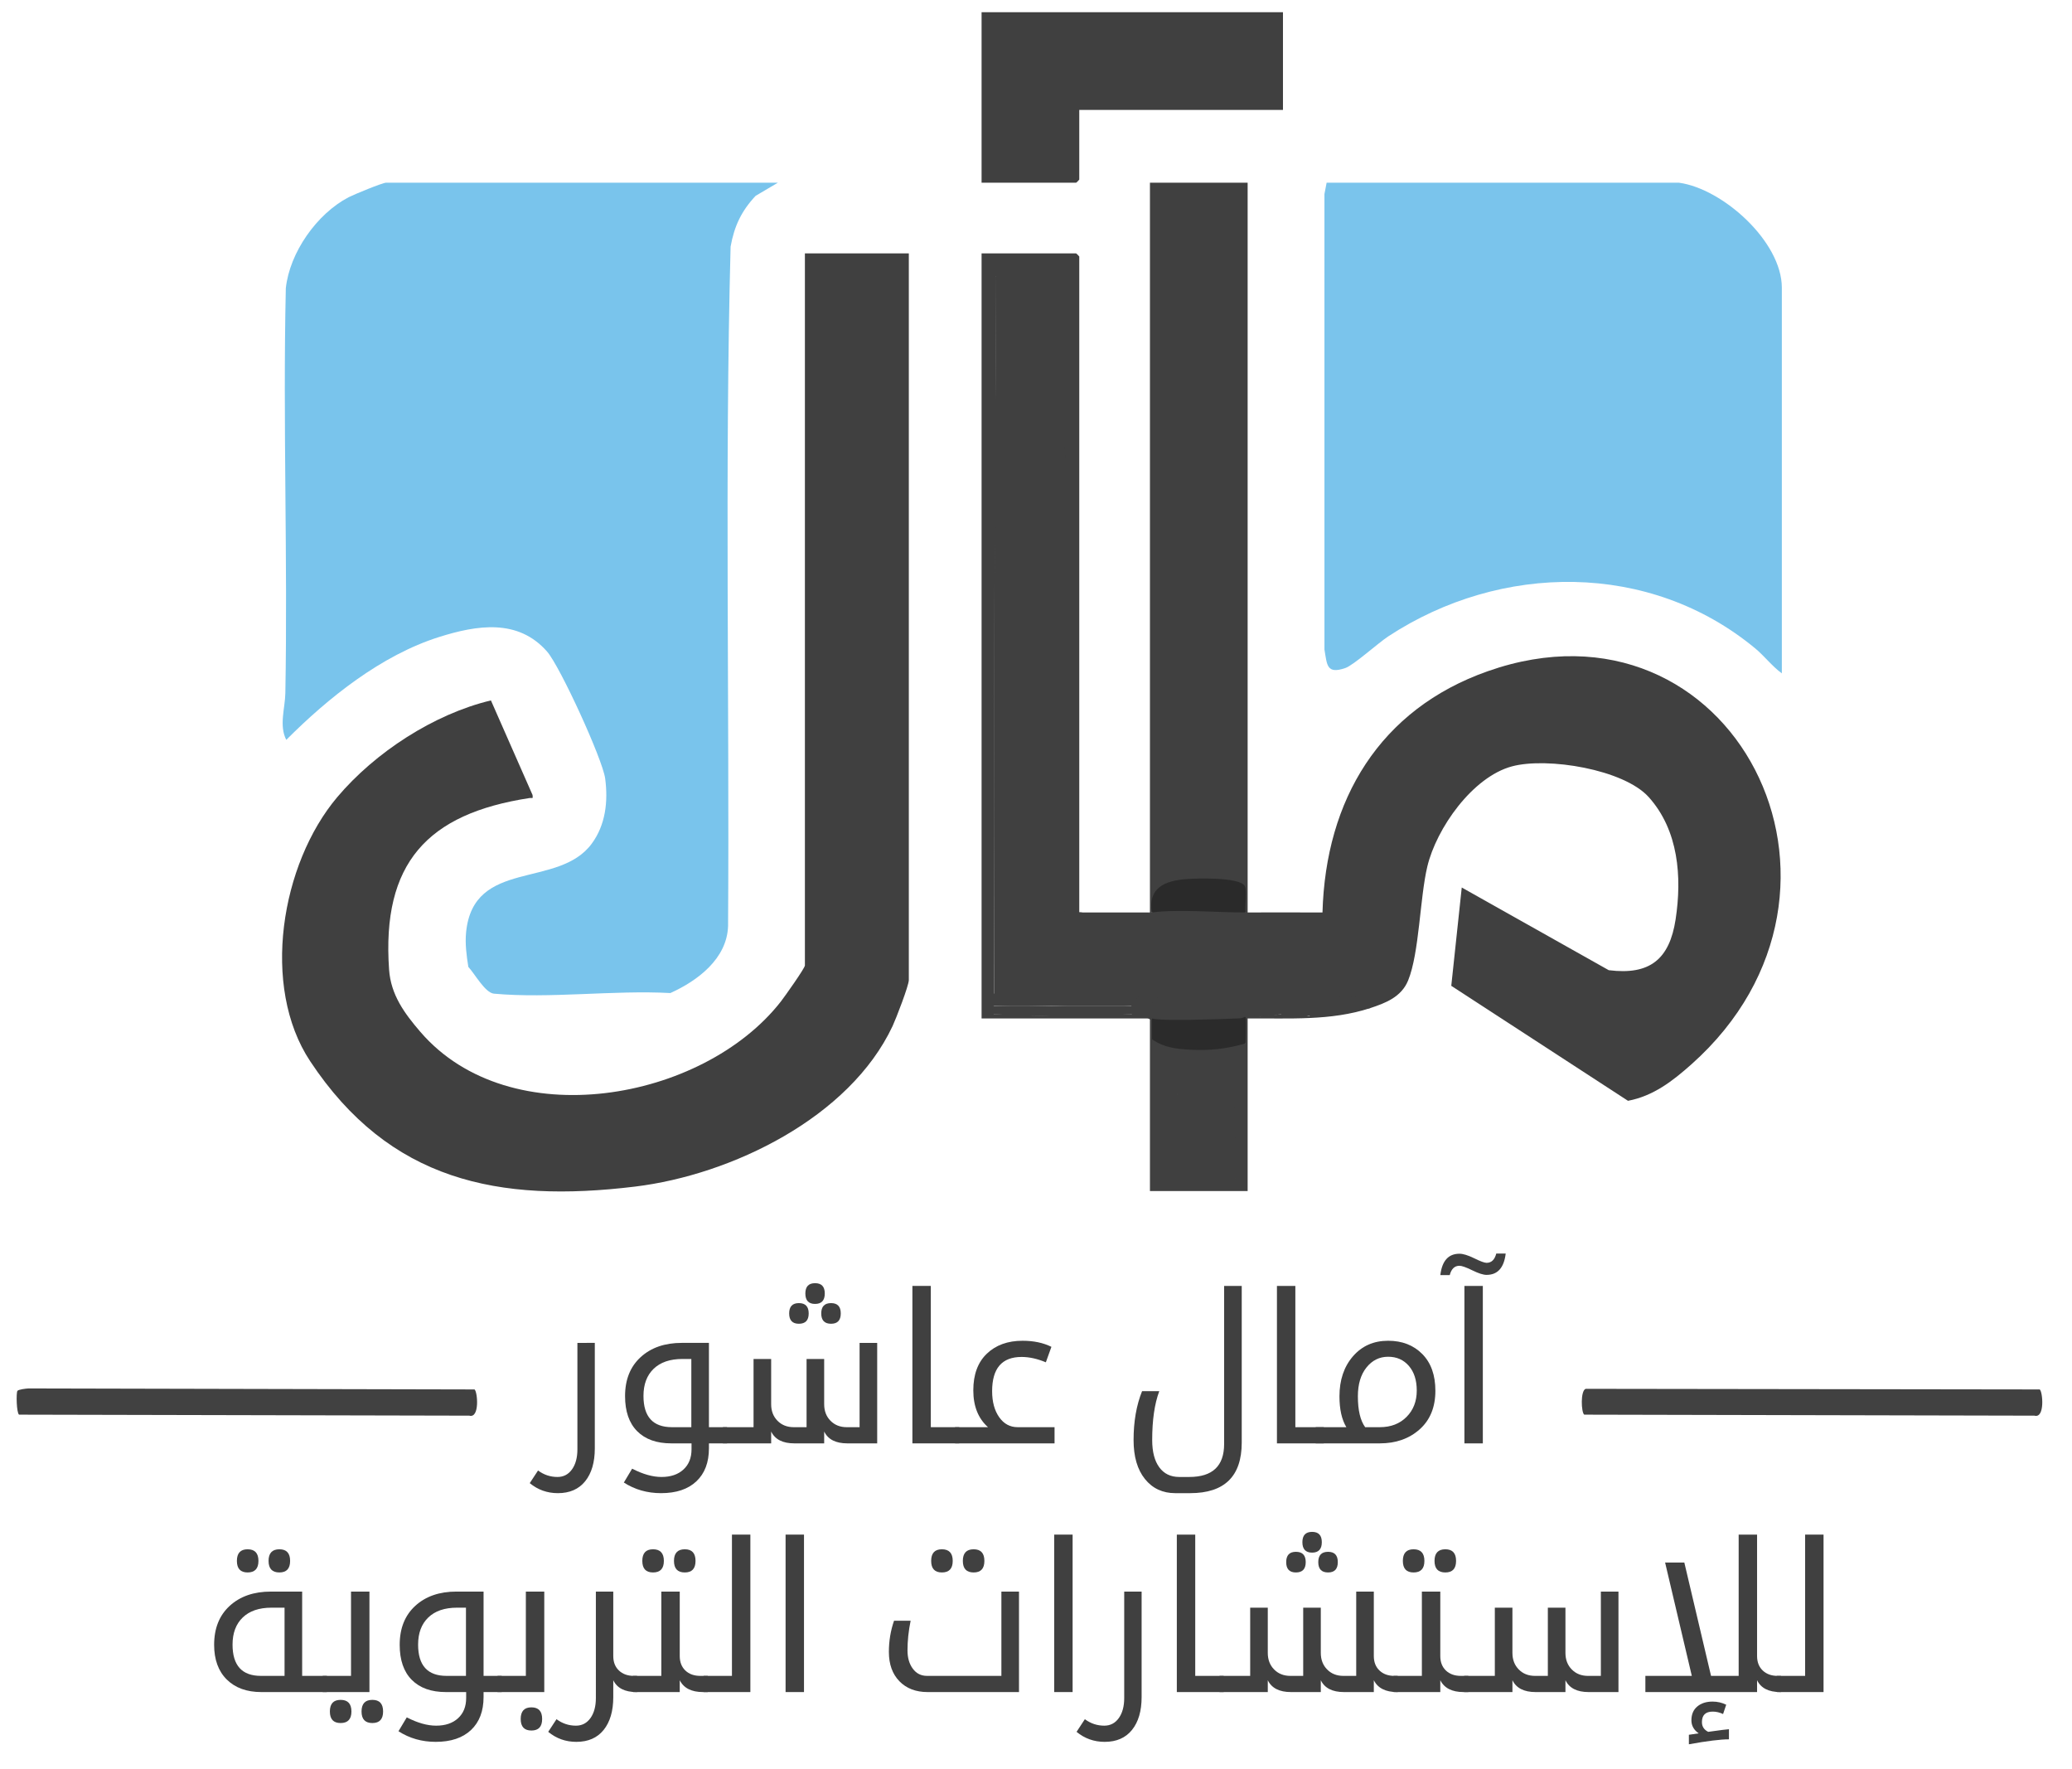 <?xml version="1.0" encoding="iso-8859-1"?>
<!-- Generator: Adobe Illustrator 29.6.0, SVG Export Plug-In . SVG Version: 9.03 Build 0)  -->
<svg version="1.1" id="Layer_1" xmlns="http://www.w3.org/2000/svg" xmlns:xlink="http://www.w3.org/1999/xlink" x="0px" y="0px"
	 viewBox="0 0 996.822 850.826" style="enable-background:new 0 0 996.822 850.826;" xml:space="preserve">
<g>
	<path style="fill:#79C4EC;" d="M374.228,87.884l-10.697,6.31c-6.814,7.241-10.286,14.579-12.047,24.446
		c-2.853,108.781-0.514,217.883-1.213,326.787c-0.507,15.744-14.68,26.339-27.768,32.231c-27.229-1.493-58.074,2.746-84.883,0.295
		c-4.256-0.389-9.33-9.748-12.301-12.854c-0.872-5.444-1.635-11.172-1.081-16.706c3.56-35.584,44.351-20.766,60.43-42.571
		c6.696-9.08,7.934-20.313,6.476-31.354c-1.216-9.202-21.68-53.894-27.947-61.053c-13.979-15.967-33.729-12.761-51.95-7.015
		c-27.717,8.74-53.271,29.173-73.523,49.478c-3.549-6.893-0.58-15.209-0.447-22.447c1.191-64.883-1.22-129.886,0.228-194.772
		c1.833-17.194,14.945-35.831,30.216-43.784c2.496-1.3,16.306-6.992,18.008-6.992H374.228z"/>
	<path style="fill:#7AC4EC;" d="M807.728,87.884c21.126,2.868,49.5,28.384,49.5,50.5v185.5c-4.607-3.344-8.465-8.409-12.79-11.992
		c-50.735-42.03-122.447-41.284-176.521-5.819c-4.894,3.21-16.742,13.923-20.729,15.27c-8.996,3.039-8.734-1.46-10.002-8.916
		l-0.007-219.09l1.049-5.452H807.728z"/>
	<path style="fill:#404040;" d="M479.228,132.884c-0.65-0.689-1.035-1.864-0.372-2.29c2.318-1.491,31.243-1.424,33.328,0.021
		c1.268,0.879,1.919,2.009,2.025,3.546l0.509,297.833c2.162,2.273,3.588,4.159,0.875,6.586l1.257,0.957
		c2.033-1.654,8.332-0.447,6.083,3.631c0.62,1.103,24.359,3.053,22.974-3.089c3.241-0.513,6.015-0.911,8.322-1.195l1.99-2.241
		c13.558-0.564,27.127-0.486,40.706,0.234l2.305,2.007c0.185-0.893,0.524-0.856,1,0c11.986-0.053,24.019,0.036,36.005,0.005
		c1.505-54.252,27.545-97.72,79.477-116.023c117.591-41.444,192.701,104.74,98.044,189.044
		c-9.013,8.027-18.358,15.283-30.546,17.574l-85.015-55.307l5.04-47.288l70.723,39.768c19.764,2.502,29.229-5.285,32.155-24.39
		c3.126-20.418,1.431-42.884-12.914-58.85c-12.04-13.401-48.786-19.335-65.748-14.812c-19.045,5.079-36.405,29.826-40.786,48.214
		c-3.596,15.09-3.824,41.511-9.226,54.774c-3.255,7.992-10.921,10.892-18.208,13.292c-5.655,1.322-8.588,0.113-8.8-3.627
		c-0.516-0.572-14.703-0.986-15.37-0.6c-1.305,0.755-3.509,5.918-3.394,7.814c-0.629,0.38-12.592,0.448-14.341,0.353
		c-0.381-0.021-0.741-0.426-1.095-0.94l-10,1c-2.571,1.176-5.694,0.429-4.096-2.905l-3.091-1.164
		c2.011,1.397,2.386,2.667,0.186,4.069l-0.421,2.096c-1.305,1.746-41.376,2.204-43.407,1.145c-0.747-0.389-1.011-1.362-1.172-2.24
		l-0.527,0.749c-2.747-1.891-5.904-2.807-9.473-2.749c-22.006,0.977-44.006,0.977-66,0c-3.794,1.772-4.286-5.698,0-4h66l0.762-1.597
		l-66.966,0.062c-1.797-1.685-2.219-3.394,0.205-4.465C478.095,362.872,478.428,247.872,479.228,132.884z"/>
	<path style="fill:#404040;" d="M437.228,121.884v349.5c0,2.698-6.226,18.779-7.824,22.176
		c-20.689,43.996-77.434,71.532-123.819,77.181c-65.905,8.026-118.21-2.672-156.385-60.329
		c-23.782-35.92-14.086-94.853,13.058-126.998c18.16-21.506,46.481-39.963,73.921-46.513l20.033,45.505
		c0.287,2.11-0.157,1.252-1.49,1.456c-49.149,7.514-71.152,31.352-67.535,82.564c0.851,12.046,7.321,20.935,15.071,29.929
		c43.11,50.03,135.913,33.335,173.367-14.573c1.714-2.192,11.603-16.094,11.603-17.397v-342.5H437.228z"/>
	<path style="fill:#404040;" d="M659.228,484.884c-18.985,6.254-39.231,4.812-59,5v83h-47v-83h-81v-368h45.5
		c0.106,0,1.5,1.394,1.5,1.5v315.5h34v-351h47v351c-0.333,0.001-0.667-0.001-1,0l-2.111-1.218c0.341-3.609,0.321-7.162-0.061-10.659
		c-2.222-3.322-46.635-6.549-41.065,10.134l-1.763,1.743c-0.327,0.044-6.012,1.819-6.306,1.969
		c-1.624,0.826,0.257,4.319-5.149,5.076c-2.742,0.384-21.261-0.037-22.544-1.054c-0.199-0.158,1.905-4.082,0.994-4.985
		c-1.916-1.899-3.292,2.052-3.511,2.049c-1.684-0.026-3.538-2.158-5.481-2.068c-1.659-2.261,7.341-3.513,0.489-5.936l-0.49-299.552
		c-0.06-0.79-0.244-1.579-0.938-2.062c-1.219-0.849-26.349-0.855-29.667-0.491c-1.396,0.153-1.421,0.079-2.396,1.055
		c-0.805,114.825-1.138,229.825-1,345l0.589,3.019l64.942,0.012c2.986-0.34,4.665-2.118,7.91-2.075
		c0.986,0.013,5.472,0.521,5.551,2.032c-4.735,2.167-7.883,2.704-12.993,3.013h-66c-1.649,0.466-0.866,3.04,0,4
		c21.997,0.97,43.997,0.97,66,0c1.024-0.373,1.87-2.023,3.28-1.798c1.808,0.288,6.339,3.7,6.72,3.798c1.963,3.301,1.965,6.7,0,10
		l1.951,2.396c-0.642,6.917-0.289,12.46,3.87,18.21c3.37,0.572,10.275,2.328,6.179,5.894c0.775,0.003,1.957,0.181,2,0.682
		c0.813,9.49,1.078,29.387,0,38.627l-2,1.191c0.093-0.781,0.34-1.943,0.904-2c3.677-0.368,22.875-0.687,25.634,0l1.462,2
		l-1.795-2.674c-0.852-13.594-0.734-27.063,0.356-40.406c4.125-5.624,5.604-12.373,4.437-20.248l2.002-1.673
		c-2.992-2.083-2.766-10.764,0-13c-0.331-3.286-2.324-2.098-2.997-3.499c-2.118-4.403,7.306-2.477,7.842,0.091
		c0.595,2.851-3.458,3.016,2.156,3.408l10-1c2.835-0.365,4.966-1.56,8.561-1.054c2.591,0.365,3.177,1.908,5.438,2.044
		c-2.142-1.533,3.116-9.897,3.663-10.032c4.329-1.067,12.852,1.681,17.755,0.091c2.246,0.774-0.051,3.378,1.522,4.451
		C654.503,484.296,657.557,484.175,659.228,484.884z"/>
	<path style="fill:#404040;" d="M617.228,5.884v47h-98v33.5c0,0.106-1.394,1.5-1.5,1.5h-45.5v-82H617.228z"/>
	<path style="fill:#414141;" d="M762.868,668.024l218.424,0.297c1.454,1.016,2.594,14.017-2.515,12.612l-216.612-0.485
		C760.695,679.425,760.274,668.872,762.868,668.024z"/>
	<path style="fill:#414141;" d="M8.367,669.027c0.443-0.708,4.158-1.128,5.317-1.188l214.607,0.482
		c1.454,1.016,2.594,14.017-2.515,12.612L9.165,680.448C7.931,679.587,7.731,670.044,8.367,669.027z"/>
	<path style="fill:#2A2A2A;" d="M554.228,438.884c-2.142-11.8,6.273-15.288,16.457-16.043c5.593-0.415,24.409-0.925,27.901,2.944
		c1.717,1.903,0.091,10.141,0.642,13.099C586.02,438.936,566.587,437.236,554.228,438.884z"/>
	<path style="fill:#2B2B2B;" d="M599.228,501.884c-0.566,1.128-1.33,2.134-2.458,2.744c-5.633,3.045-24.276,2.724-31.252,1.645
		c-4.175-0.646-10.607-1.7-11.291-6.389c0.003-3.326-0.002-6.674,0-10c5.447,1.406,32.059,0.303,39.55,0.041
		c1.902-0.066,3.785,0.099,5.45-1.041C599.624,492.809,599.273,497.806,599.228,501.884z"/>
	<path style="fill:#404040;" d="M478.228,477.884l-0.059-341.589c0.131-1.627-0.272-2.08,1.059-3.411L478.228,477.884z"/>
	<path style="fill:#404040;" d="M544.228,483.884c-21.54,1.299-44.327-0.967-66,0H544.228z"/>
	<path style="fill:#404040;" d="M544.228,487.884c-1.253,0.457-1.263,0.882-3.394,1.067c-19.183,1.662-40.752-1.42-60.206-0.011
		c-1.313,0.147-1.631-0.203-2.4-1.055H544.228z"/>
	<path style="fill:#404040;" d="M616.228,487.884c-3.41,0.439-5.802,1.293-10,1C608.602,486.753,613.086,488.315,616.228,487.884z"
		/>
	<path style="fill:#404040;" d="M599.228,501.884c-0.069,6.373,0.705,12.672-1.781,18.719c-0.909,2.211-2.812,2.294-3.274,5.726
		c-1.641,12.161,1.333,27.98,0.055,40.555h-28v-40.5c0-3.868-6.021-3.042-7.521-4.479c-0.292-0.28-3.767-6.59-3.927-7.073
		c-1.259-3.803-0.556-10.658-0.552-14.948c5.625,3.962,11.584,4.677,18.458,5.042C582.022,505.42,590.318,504.485,599.228,501.884z"
		/>
	<rect x="477.228" y="122.884" style="fill:#404040;" width="35" height="1"/>
	<g>
		<path style="fill:#404040;" d="M286.157,645.926v50.719c0,6.718-1.542,11.99-4.624,15.819c-3.083,3.829-7.464,5.744-13.143,5.744
			c-5.127,0-9.638-1.606-13.532-4.819l3.992-6.084c2.79,2.076,5.905,3.115,9.345,3.115c2.921,0,5.249-1.217,6.985-3.65
			c1.735-2.434,2.604-5.646,2.604-9.638v-51.206H286.157z"/>
		<path style="fill:#404040;" d="M341.062,686.472h8.713v7.788h-8.713v2.385c0,6.782-2.012,12.071-6.036,15.868
			c-4.024,3.797-9.687,5.695-16.988,5.695c-6.652,0-12.624-1.704-17.912-5.111l3.991-6.668c5.16,2.66,9.864,3.991,14.116,3.991
			c4.445,0,7.966-1.192,10.562-3.577c2.596-2.386,3.894-5.622,3.894-9.711v-2.872h-9.735c-7.075,0-12.551-1.955-16.428-5.865
			c-3.878-3.91-5.816-9.532-5.816-16.866c0-7.917,2.499-14.164,7.496-18.74c4.997-4.575,11.601-6.862,19.811-6.862h13.045V686.472z
			 M328.309,653.665c-5.971,0-10.587,1.574-13.848,4.721c-3.261,3.148-4.892,7.496-4.892,13.045
			c0,10.027,4.559,15.041,13.678,15.041h9.346v-32.807H328.309z"/>
		<path style="fill:#404040;" d="M347.779,694.26v-7.788h14.749v-32.807h8.47v21.758c0,3.245,1.014,5.897,3.042,7.958
			c2.028,2.062,4.632,3.091,7.812,3.091h6.182v-32.807h8.47v21.758c0,3.245,1.014,5.897,3.042,7.958
			c2.028,2.062,4.632,3.091,7.812,3.091h6.182v-40.546h8.47v48.334H407.65c-5.582,0-9.297-1.898-11.146-5.695v5.695h-14.359
			c-5.582,0-9.297-1.898-11.146-5.695v5.695H347.779z M384.334,626.796c3.147,0,4.722,1.655,4.722,4.965s-1.575,4.965-4.722,4.965
			c-3.115,0-4.673-1.655-4.673-4.965S381.219,626.796,384.334,626.796z M392.122,617.207c3.115,0,4.673,1.655,4.673,4.965
			c0,3.343-1.558,5.014-4.673,5.014s-4.673-1.671-4.673-5.014C387.45,618.863,389.007,617.207,392.122,617.207z M399.813,626.796
			c3.115,0,4.673,1.655,4.673,4.965s-1.558,4.965-4.673,4.965c-3.147,0-4.721-1.655-4.721-4.965S396.665,626.796,399.813,626.796z"
			/>
		<path style="fill:#404040;" d="M447.807,686.472h13.678v7.788h-22.536v-75.738h8.858V686.472z"/>
		<path style="fill:#404040;" d="M459.489,694.26v-7.788h15.819c-4.705-4.218-7.058-10.124-7.058-17.718s2.166-13.466,6.498-17.62
			c4.332-4.153,10.067-6.23,17.207-6.23c5.322,0,9.945,0.974,13.873,2.92l-2.678,7.447c-4.087-1.719-7.982-2.579-11.682-2.579
			c-9.443,0-14.164,5.484-14.164,16.452c0,5.127,1.127,9.297,3.383,12.51c2.255,3.212,5.216,4.818,8.883,4.818h17.765v7.788H459.489
			z"/>
		<path style="fill:#404040;" d="M572.172,710.42c11.162,0,16.744-5.29,16.744-15.868v-76.03h8.471v75.349
			c0,16.225-8.275,24.338-24.824,24.338h-7.156c-6.068,0-10.928-2.264-14.578-6.79c-3.65-4.527-5.477-10.782-5.477-18.765
			c0-8.891,1.363-16.728,4.09-23.51h8.273c-2.271,6.068-3.406,13.905-3.406,23.51c0,5.646,1.135,10.019,3.406,13.118
			c2.271,3.099,5.469,4.648,9.59,4.648H572.172z"/>
		<path style="fill:#404040;" d="M623.183,686.472h13.678v7.788h-22.535v-75.738h8.857V686.472z"/>
		<path style="fill:#404040;" d="M632.967,694.26v-7.788h14.75c-2.207-3.667-3.311-8.615-3.311-14.846
			c0-7.82,2.158-14.229,6.475-19.227c4.314-4.997,9.961-7.496,16.938-7.496c6.75,0,12.227,2.126,16.428,6.376
			c4.203,4.252,6.305,10.142,6.305,17.669c0,7.886-2.523,14.076-7.57,18.57c-5.045,4.494-11.43,6.741-19.152,6.741H632.967z
			 M656.769,686.472h7.059c5.289,0,9.572-1.646,12.85-4.94c3.277-3.293,4.916-7.521,4.916-12.68c0-4.965-1.266-8.915-3.797-11.853
			c-2.531-2.937-5.857-4.405-9.979-4.405c-4.186,0-7.658,1.721-10.416,5.159c-2.758,3.44-4.137,8.064-4.137,13.873
			C653.266,678.311,654.433,683.259,656.769,686.472z"/>
		<path style="fill:#404040;" d="M697.461,613.313h-4.525c0.811-6.846,3.877-10.271,9.199-10.271c1.752,0,4.121,0.73,7.107,2.19
			c2.951,1.461,4.932,2.19,5.938,2.19c2.336,0,3.895-1.492,4.672-4.478h4.527c-0.811,6.847-3.877,10.271-9.199,10.271
			c-1.623,0-3.91-0.73-6.863-2.19c-2.986-1.461-5.047-2.19-6.182-2.19C699.799,608.835,698.24,610.328,697.461,613.313z
			 M713.379,694.26h-8.859v-75.738h8.859V694.26z"/>
		<path style="fill:#404040;" d="M125.748,813.884c-7.042,0-12.591-2.012-16.647-6.036c-4.057-4.022-6.084-9.589-6.084-16.695
			c0-7.917,2.498-14.164,7.496-18.74c4.997-4.575,11.601-6.862,19.811-6.862h15.041v40.546h11.877v7.788H125.748z M130.616,773.289
			c-5.971,0-10.587,1.574-13.848,4.721c-3.261,3.148-4.892,7.496-4.892,13.045c0,10.027,4.542,15.041,13.629,15.041h11.39v-32.807
			H130.616z M119.128,745.203c3.472,0,5.208,1.866,5.208,5.598c0,3.699-1.736,5.549-5.208,5.549c-3.44,0-5.16-1.85-5.16-5.549
			C113.969,747.07,115.688,745.203,119.128,745.203z M134.413,745.203c3.439,0,5.159,1.866,5.159,5.598
			c0,3.699-1.72,5.549-5.159,5.549c-3.473,0-5.208-1.85-5.208-5.549C129.204,747.07,130.94,745.203,134.413,745.203z"/>
		<path style="fill:#404040;" d="M155.246,806.096h13.629V765.55h8.859v48.334h-22.488V806.096z M163.861,817.632
			c3.472,0,5.208,1.865,5.208,5.598c0,3.699-1.736,5.549-5.208,5.549c-3.44,0-5.16-1.85-5.16-5.549
			C158.702,819.497,160.421,817.632,163.861,817.632z M179.145,817.632c3.439,0,5.16,1.865,5.16,5.598
			c0,3.699-1.72,5.549-5.16,5.549c-3.473,0-5.208-1.85-5.208-5.549C173.937,819.497,175.672,817.632,179.145,817.632z"/>
		<path style="fill:#404040;" d="M232.639,806.096h8.713v7.788h-8.713v2.385c0,6.782-2.012,12.071-6.036,15.868
			c-4.024,3.797-9.687,5.695-16.988,5.695c-6.652,0-12.624-1.704-17.912-5.111l3.991-6.668c5.16,2.66,9.864,3.991,14.116,3.991
			c4.445,0,7.966-1.192,10.562-3.577c2.596-2.386,3.894-5.622,3.894-9.711v-2.872h-9.735c-7.075,0-12.551-1.955-16.428-5.865
			c-3.878-3.91-5.816-9.532-5.816-16.866c0-7.917,2.499-14.164,7.496-18.74c4.997-4.575,11.601-6.862,19.811-6.862h13.045V806.096z
			 M219.886,773.289c-5.971,0-10.587,1.574-13.848,4.721c-3.261,3.148-4.892,7.496-4.892,13.045
			c0,10.027,4.559,15.041,13.678,15.041h9.346v-32.807H219.886z"/>
		<path style="fill:#404040;" d="M239.356,806.096h13.629V765.55h8.859v48.334h-22.488V806.096z M255.662,821.234
			c3.439,0,5.16,1.866,5.16,5.598c0,3.699-1.72,5.549-5.16,5.549c-3.44,0-5.159-1.85-5.159-5.549
			C250.503,823.1,252.222,821.234,255.662,821.234z"/>
		<path style="fill:#404040;" d="M295.04,816.269c0,6.718-1.542,11.99-4.624,15.819c-3.083,3.829-7.464,5.744-13.143,5.744
			c-5.127,0-9.638-1.606-13.532-4.819l3.992-6.084c2.79,2.076,5.905,3.115,9.345,3.115c2.921,0,5.249-1.217,6.985-3.65
			c1.735-2.434,2.604-5.646,2.604-9.638V765.55h8.372v31.006c0,2.92,0.908,5.24,2.726,6.96c1.817,1.721,4.202,2.58,7.155,2.58h1.558
			v7.788h-0.292c-5.582,0-9.297-1.898-11.146-5.695V816.269z"/>
		<path style="fill:#404040;" d="M304.532,806.096h13.629V765.55h8.859v31.006c0,2.92,0.9,5.24,2.701,6.96
			c1.801,1.721,4.194,2.58,7.18,2.58h3.602v7.788h-2.288c-5.549,0-9.281-1.898-11.195-5.695v5.695h-22.488V806.096z M314.17,745.203
			c3.472,0,5.208,1.866,5.208,5.598c0,3.699-1.736,5.549-5.208,5.549c-3.44,0-5.16-1.85-5.16-5.549
			C309.01,747.07,310.73,745.203,314.17,745.203z M329.454,745.203c3.439,0,5.16,1.866,5.16,5.598c0,3.699-1.721,5.549-5.16,5.549
			c-3.473,0-5.208-1.85-5.208-5.549C324.246,747.07,325.981,745.203,329.454,745.203z"/>
		<path style="fill:#404040;" d="M338.507,806.096h13.629v-67.95h8.859v75.738h-22.488V806.096z"/>
		<path style="fill:#404040;" d="M386.793,813.884h-8.858v-75.738h8.858V813.884z"/>
		<path style="fill:#404040;" d="M481.759,806.096V765.55h8.47v48.334h-43.954c-5.679,0-10.206-1.735-13.58-5.208
			c-3.375-3.472-5.062-8.178-5.062-14.116c0-5.224,0.828-10.222,2.482-14.992h7.983c-1.006,4.9-1.509,9.655-1.509,14.263
			c0,3.569,0.852,6.506,2.555,8.81c1.704,2.305,3.983,3.456,6.839,3.456H481.759z M453.138,745.203c3.472,0,5.208,1.866,5.208,5.598
			c0,3.699-1.736,5.549-5.208,5.549c-3.44,0-5.16-1.85-5.16-5.549C447.978,747.07,449.698,745.203,453.138,745.203z
			 M468.422,745.203c3.439,0,5.16,1.866,5.16,5.598c0,3.699-1.721,5.549-5.16,5.549c-3.473,0-5.208-1.85-5.208-5.549
			C463.213,747.07,464.949,745.203,468.422,745.203z"/>
		<path style="fill:#404040;" d="M516.025,813.884h-8.857v-75.738h8.857V813.884z"/>
		<path style="fill:#404040;" d="M549.223,765.55v50.719c0,6.718-1.541,11.99-4.625,15.819c-3.082,3.829-7.463,5.744-13.141,5.744
			c-5.129,0-9.639-1.606-13.533-4.819l3.992-6.084c2.791,2.076,5.906,3.115,9.346,3.115c2.92,0,5.248-1.217,6.984-3.65
			s2.604-5.646,2.604-9.638V765.55H549.223z"/>
		<path style="fill:#404040;" d="M575.019,806.096h13.678v7.788h-22.535v-75.738h8.857V806.096z"/>
		<path style="fill:#404040;" d="M586.703,813.884v-7.788h14.748v-32.807h8.469v21.758c0,3.245,1.016,5.897,3.043,7.958
			c2.027,2.062,4.633,3.091,7.812,3.091h6.182v-32.807h8.469v21.758c0,3.245,1.016,5.897,3.043,7.958
			c2.027,2.062,4.631,3.091,7.812,3.091h6.182V765.55h8.469v31.006c0,2.92,0.908,5.24,2.727,6.96c1.816,1.721,4.201,2.58,7.156,2.58
			h1.605v7.788h-0.293c-5.549,0-9.279-1.898-11.195-5.695v5.695h-14.357c-5.582,0-9.299-1.898-11.148-5.695v5.695h-14.357
			c-5.582,0-9.299-1.898-11.148-5.695v5.695H586.703z M623.453,746.42c3.146,0,4.721,1.655,4.721,4.965s-1.574,4.965-4.721,4.965
			c-3.115,0-4.674-1.655-4.674-4.965S620.338,746.42,623.453,746.42z M631.24,736.831c3.115,0,4.674,1.655,4.674,4.965
			c0,3.343-1.559,5.014-4.674,5.014s-4.672-1.671-4.672-5.014C626.568,738.487,628.125,736.831,631.24,736.831z M638.932,746.42
			c3.115,0,4.672,1.655,4.672,4.965s-1.557,4.965-4.672,4.965c-3.148,0-4.723-1.655-4.723-4.965S635.783,746.42,638.932,746.42z"/>
		<path style="fill:#404040;" d="M670.424,806.096h13.629V765.55h8.859v31.006c0,2.92,0.9,5.24,2.701,6.96
			c1.801,1.721,4.193,2.58,7.18,2.58h3.602v7.788h-2.287c-5.549,0-9.281-1.898-11.195-5.695v5.695h-22.488V806.096z M680.06,745.203
			c3.473,0,5.209,1.866,5.209,5.598c0,3.699-1.736,5.549-5.209,5.549c-3.439,0-5.158-1.85-5.158-5.549
			C674.902,747.07,676.621,745.203,680.06,745.203z M695.346,745.203c3.439,0,5.158,1.866,5.158,5.598
			c0,3.699-1.719,5.549-5.158,5.549c-3.473,0-5.209-1.85-5.209-5.549C690.137,747.07,691.873,745.203,695.346,745.203z"/>
		<path style="fill:#404040;" d="M704.398,813.884v-7.788h14.75v-32.807h8.469v21.758c0,3.245,1.014,5.897,3.043,7.958
			c2.027,2.062,4.631,3.091,7.812,3.091h6.182v-32.807h8.469v21.758c0,3.245,1.014,5.897,3.043,7.958
			c2.027,2.062,4.631,3.091,7.811,3.091h6.184V765.55h8.469v48.334h-14.359c-5.582,0-9.297-1.898-11.146-5.695v5.695h-14.359
			c-5.582,0-9.297-1.898-11.146-5.695v5.695H704.398z"/>
		<path style="fill:#404040;" d="M845.314,796.556c0,2.92,0.908,5.24,2.725,6.96c1.816,1.721,4.203,2.58,7.156,2.58h1.605v7.788
			h-0.34c-5.582,0-9.297-1.898-11.146-5.695v5.695h-53.738v-7.788h22.342l-12.85-54.517h9.248l12.85,54.517h13.289v-67.95h8.859
			V796.556z M831.781,836.616c-4.088,0-10.514,0.795-19.275,2.385v-4.575l4.723-0.682c-2.336-1.623-3.506-3.716-3.506-6.279
			c0-2.855,0.941-5.07,2.824-6.644c1.881-1.574,4.332-2.361,7.35-2.361c2.336,0,4.527,0.503,6.57,1.509l-1.508,4.479
			c-1.654-0.778-3.311-1.168-4.965-1.168c-3.473,0-5.209,1.687-5.209,5.062c0,2.109,1.006,3.667,3.018,4.673
			c5.809-0.812,9.135-1.233,9.979-1.265V836.616z"/>
		<path style="fill:#404040;" d="M854.805,806.096h13.629v-67.95h8.859v75.738h-22.488V806.096z"/>
	</g>
</g>
</svg>
